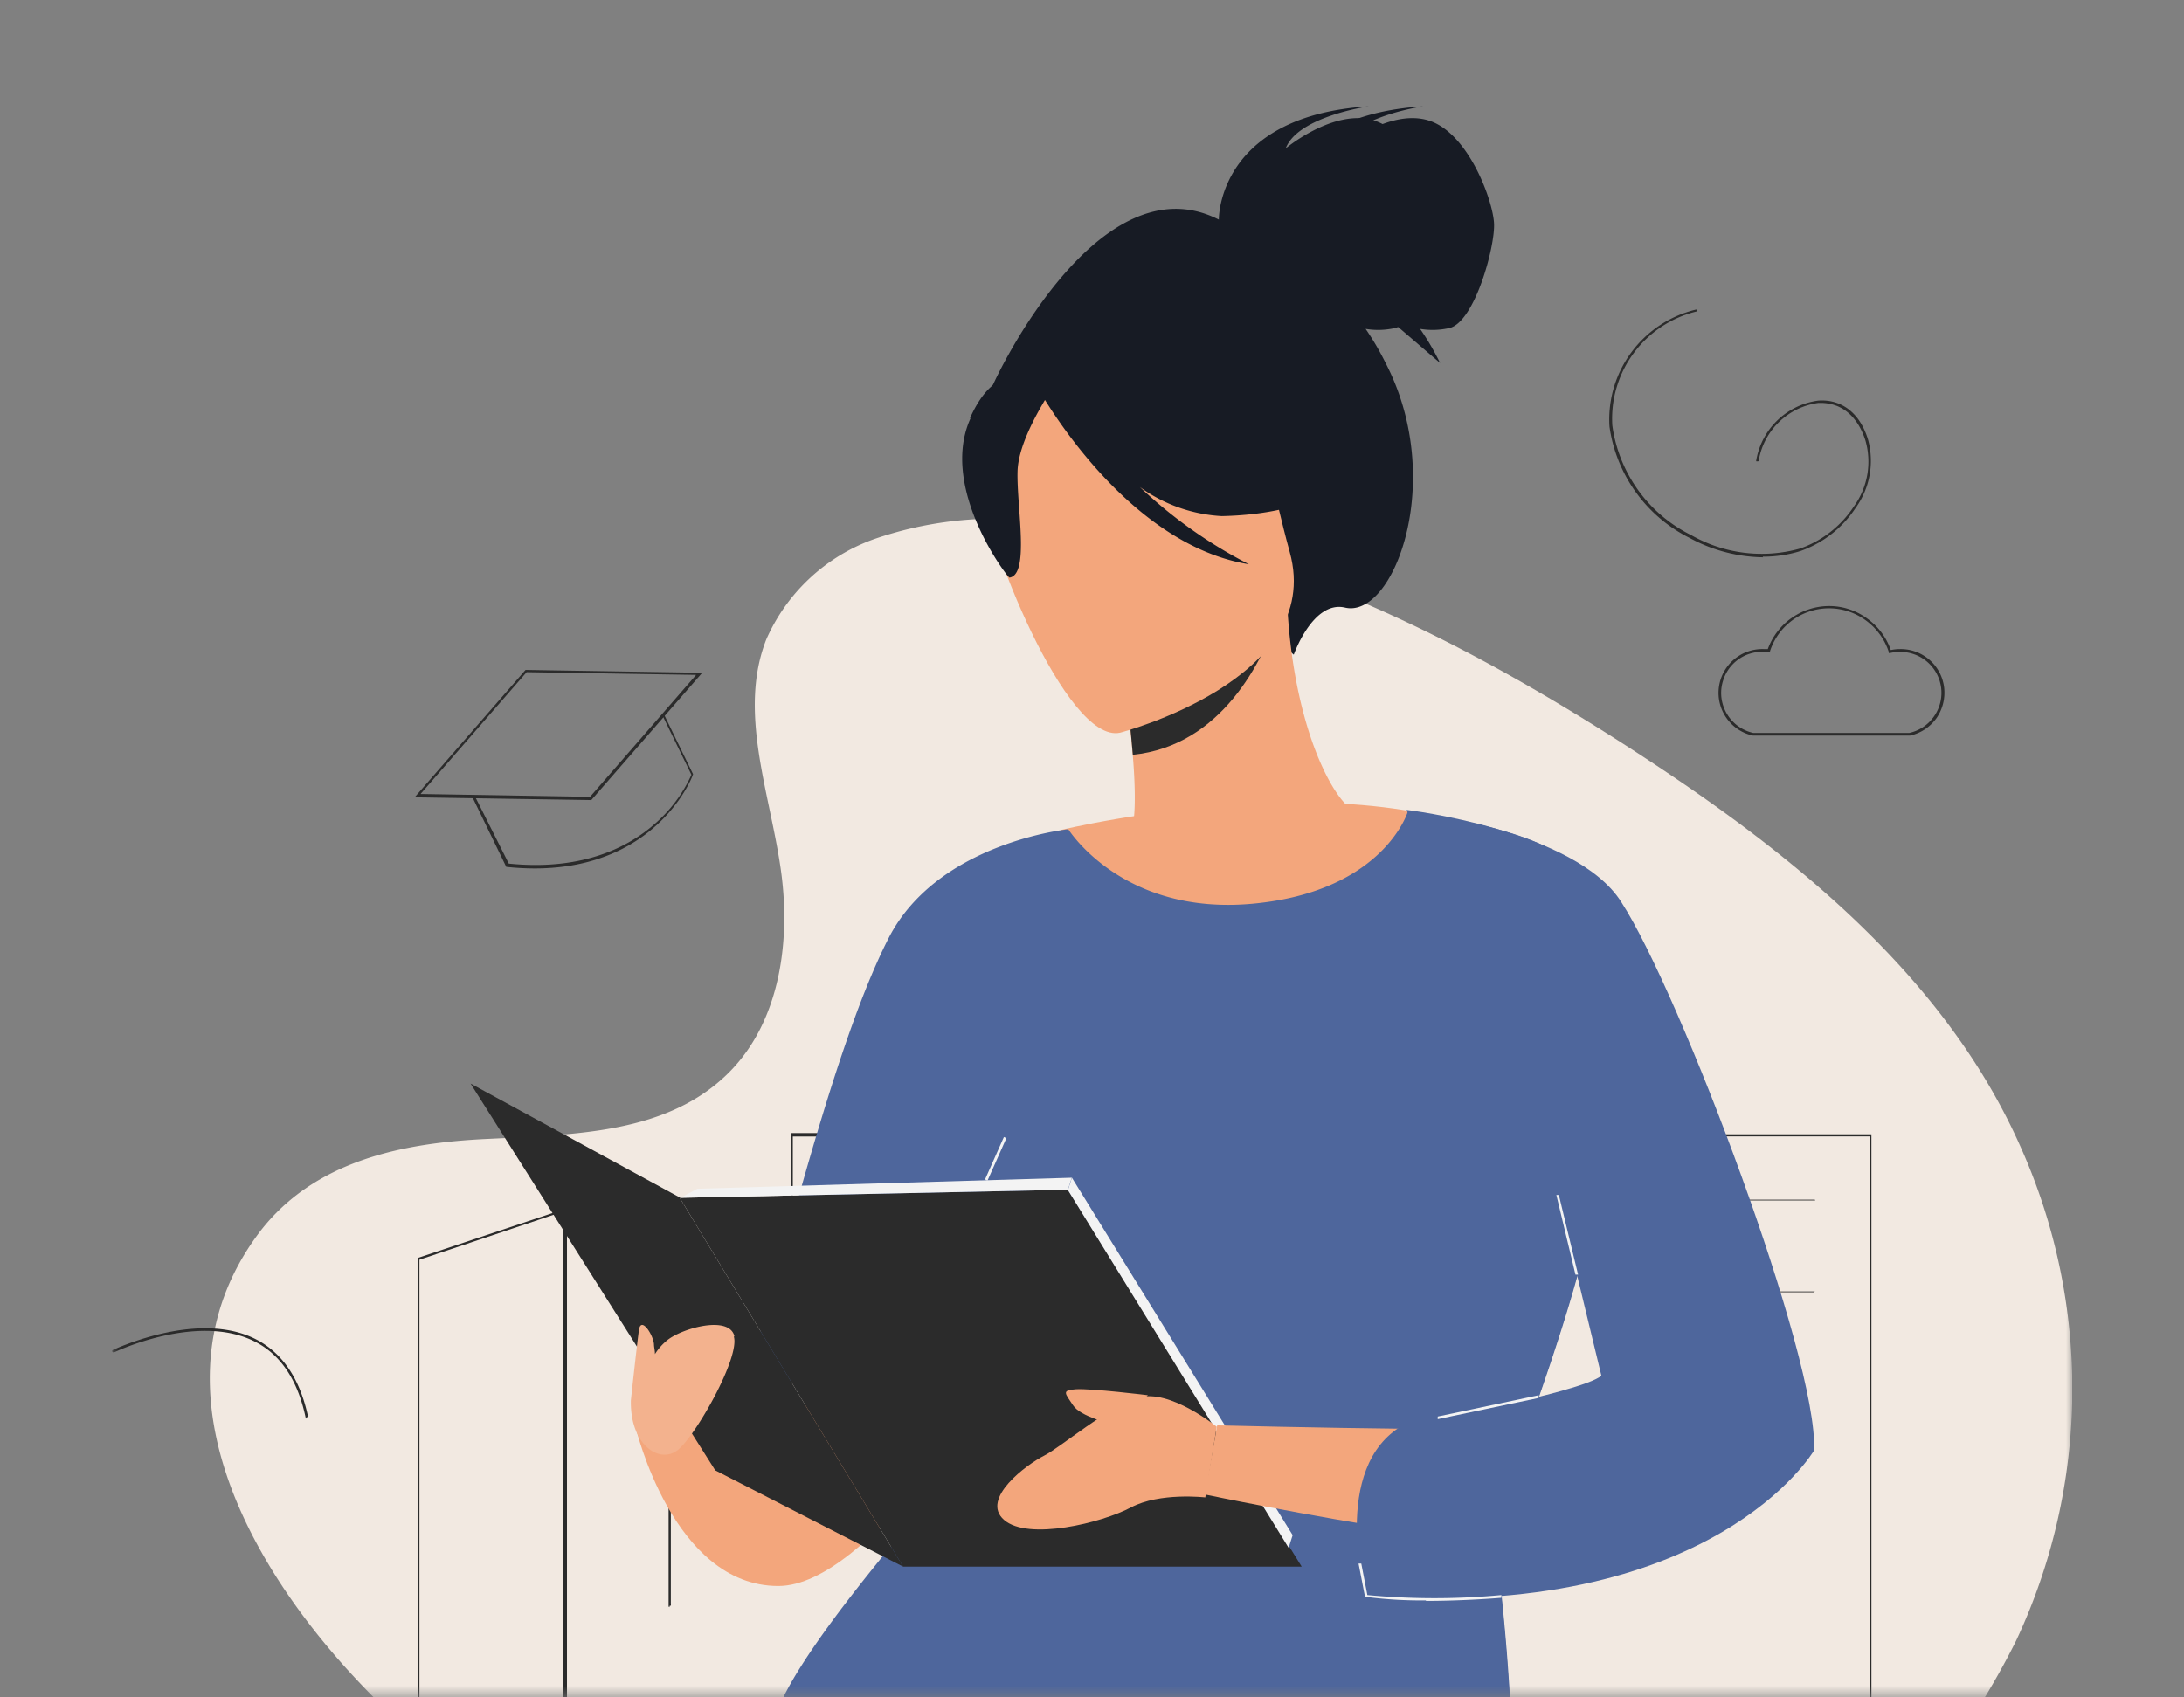 <svg xmlns="http://www.w3.org/2000/svg" xmlns:xlink="http://www.w3.org/1999/xlink" id="Layer_1" data-name="Layer 1" viewBox="0 0 176 136.8"><rect x="0" y="0" width="176" height="136.8" fill="#808080" stroke="none"/><defs><style>.cls-1{fill:#fff;}.cls-2{fill:none;}.cls-3{clip-path:url(#clip-path);}.cls-4{mask:url(#mask);}.cls-5{opacity:0.9;}.cls-6{fill:#fef4eb;}.cls-7{fill:#212121;}.cls-8{fill:#ffaa7b;}.cls-9{fill:#0b101a;}.cls-10{fill:#48639e;}.cls-11{fill:#ffb78f;}</style><clipPath id="clip-path"><rect class="cls-2" x="9" y="0.39" width="158" height="136.41"></rect></clipPath><mask id="mask" x="9" y="0.39" width="158" height="165.85" maskUnits="userSpaceOnUse"><g id="p"><path class="cls-1" d="M9,.39H167V136.8H9Z"></path></g></mask></defs><g class="cls-3"><g class="cls-4"><g class="cls-5"><path class="cls-6" d="M42.65,91.64l-3.3.16c-6.83.31-14,1.72-18.43,7.51-11.88,15.76,5.21,36,17.62,44.62a123.37,123.37,0,0,0,41.21,18.49c14.6,3.56,30.74,5.76,45.41,1.43a62,62,0,0,0,37.31-31.6,47.72,47.72,0,0,0,.35-39.83c-6.34-14.3-19.31-24.31-32.11-32.53-14.61-9.36-30.83-17.27-48.14-18a30.15,30.15,0,0,0-12.06,1.54,15,15,0,0,0-8.75,8.09c-2.28,5.78.22,12.2,1.13,18.35.88,5.86,0,12.44-4.17,16.6s-10.16,4.85-16.06,5.16Z"></path><path class="cls-7" d="M129.79,119.23a.08.08,0,0,1-.08,0,.13.13,0,0,1,0-.07v-39h-9.16v23.93l0,0,0,0h0a.1.1,0,0,1-.11-.11V79.94h9.6v39.19a.11.11,0,0,1,0,.07.09.09,0,0,1-.07,0Z"></path><path class="cls-7" d="M150.67,148.68h0l0,0a.12.12,0,0,1,0-.08v-57H129.74l0,0a.09.09,0,0,1,0-.06.06.06,0,0,1,0-.06l0-.05a.1.1,0,0,1,.07,0h21v57.24a.12.12,0,0,1,0,.08s0,0,0,0Z"></path><path class="cls-7" d="M146.17,96.76h-11.9a.13.13,0,0,1-.08,0l0,0v0s0,0,0,0a.17.17,0,0,1,.06-.06h12l0,0a.05.05,0,0,1,0,0,.09.09,0,0,1,0,.08.05.05,0,0,1,0,0l0,0Zm0,7.4h-11.9a.13.13,0,0,1-.08,0l0,0v0s0,0,0,0a.17.17,0,0,1,.06-.06h12l0,0a.05.05,0,0,1,0,0s0,0,0,0a.06.06,0,0,1,0,0l0,0,0,0ZM63.78,105h0l0,0a.05.05,0,0,1,0,0s0,0,0,0V91.33H75.5v9.17a.12.12,0,0,1-.11.11h0l0,0,0,0v-9H63.89v13.36a.08.08,0,0,1,0,.07.11.11,0,0,1-.07,0Z"></path><path class="cls-7" d="M53.94,129.55h0s0,0-.06-.06V104.79H71.66a.09.09,0,0,1,.07,0,.09.09,0,0,1,0,.06.06.06,0,0,1,0,.06l0,0a.07.07,0,0,1-.06,0H54.06v24.43a.12.12,0,0,1,0,.08.11.11,0,0,1-.08,0Zm-8.48,20a.1.1,0,0,1-.11-.11V97.67L33.8,101.54v38.6a.12.12,0,0,1-.11.11h0l0,0a.08.08,0,0,1,0,0,.06.06,0,0,1,0,0V101.39l12-4v52a.06.06,0,0,1,0,0,.05.05,0,0,1,0,0l0,0Z"></path><path class="cls-8" d="M51.21,115s3,12.84,11.51,12.84c7.33,0,17.47-16.72,17.47-16.72l-29,3.88Z"></path><path class="cls-9" d="M98.22,17.7c0-.73.41-8.4,12.08-9.13,0,0-5.71.81-6.69,3.39,0,0,3.87-3.23,7.09-2.26s5.23,6.46,5.3,8.33-1.53,7.83-3.53,8.4a6.12,6.12,0,0,1-2.42.08,22.21,22.21,0,0,1,1.61,2.75c4.91,9.45.64,20.68-3.29,19.71-2.58-.57-4.11,3.8-4.11,3.8L79.78,31.61c-.15,0,8.46-19,18.44-13.91Z"></path><path class="cls-8" d="M82.77,81.93a30,30,0,0,0,10.37,4.44c16,3.72,22.14-9.86,24.47-19.23a13.42,13.42,0,0,0-5.39-1.69,25.35,25.35,0,0,0-3.37-.25c-1.78-1.37-4.52-7-5.08-15.83l-.72.24L90.41,53.08s.56,4.05.88,7.84c.25,3,.25,5.82-.33,6.54a13.9,13.9,0,0,1-1.61.33A78.31,78.31,0,0,0,82.77,81.93Z"></path><path class="cls-7" d="M90.41,53s.56,4,.88,7.84c7.17-.73,10.47-7.6,11.75-11.31L90.41,53Z"></path><path class="cls-8" d="M90.26,59.06s16.5-4.28,13.68-14.54-2.57-17.7-13.2-15.43-11.6,6.79-11.52,10.42S85.91,60,90.26,59.06Z"></path><path class="cls-9" d="M78.17,33.7c1.7-3.8,3.79-3.64,5.16-3C91,23.27,98.7,29,98.7,29a20.33,20.33,0,0,0,9.58,9.77s-2.5,2.67-9.82,2.83a12.39,12.39,0,0,1-6.6-2.34,38.09,38.09,0,0,0,8.78,6.22C91.38,44,84.94,33.37,84.21,32.24,83.49,33.45,82.05,36,82,38c-.08,2.83,1,8.32-.65,8.56-.07.09-5.71-7.18-3.14-12.84Z"></path><path class="cls-8" d="M85.5,66.9s27.69-6.71,39.69,3.23l-6,84.11-54.1-13.1s1.54-5.33,11.92-19.47,5.88-34.9,8.53-54.77Z"></path><path class="cls-10" d="M129,94.12c-1.37,10.1-6.68,22.54-8.62,29.17,0,0,3.22,23.19.17,29.49a3,3,0,0,1-1.3,1.45c-11.26,4.93-55.22.16-57.06-14.06-.64-5.17,16.74-23.34,17.78-25.52.41-.89.88-3.88-1.2-10-2.91,9-18.84,6.38-18.84,6.38,1.85-3.23,6.52-25.45,11.75-35.55,4-7.59,14.41-8.64,14.41-8.64s4.35,7,14.9,6,12.47-7.44,12.47-7.44,9.34,1.22,12.23,3.56c.41.4,5,12,3.31,25.2Z"></path><path class="cls-10" d="M120.35,123.29s3.22,23.19.17,29.49c-8.22-4.13-18.92-13.09-15.7-27.07C109.57,105.43,129,94,129,94,127.59,104.22,122.29,116.66,120.35,123.29Z"></path><path class="cls-7" d="M86.06,95.9l18.84,30.38H72.78l-18-29.73,31.23-.65Z"></path><path class="cls-1" d="M103.85,124.74l.32-1L86.38,94.93l-.32,1,17.79,28.84Z"></path><path class="cls-1" d="M86.38,94.93l-30.18.89-1.37.73,31.23-.65.32-1Z"></path><path class="cls-7" d="M54.83,96.55,37.92,87.34l19.72,31.18,15.14,7.76-18-29.73Z"></path><path class="cls-8" d="M144.5,117.79c-1.85.81-6.44,6.31-8.12,6.87-7.49,2.51-39.29-4.2-39.29-4.2l1-5.57s31.24.8,34.69-.08c.65-.16,4-5.5,5.32-6.22Z"></path><path class="cls-8" d="M98.05,115s-3.78-3.07-6.27-2.35-6.28,4-7.65,4.69-5.16,3.47-3.22,5.17,7.89.24,10.22-1,6-.81,6-.81Z"></path><path class="cls-8" d="M92.5,112.46s-4.59-.56-5.79-.48-.88.32-.24,1.29,3,1.38,3.22,1.7S92.5,112.46,92.5,112.46Z"></path><path class="cls-10" d="M113.35,65.28S127,66.9,130.66,72.72c4.75,7.35,15.86,36.75,15.53,44.19,0,0-8.12,13.88-36.14,11.71,0,0-2.9-10.34,3-13.73,0,0,14.32-2.59,16-4l-4.84-20Z"></path><path class="cls-11" d="M59.18,107.7c-.41-1.7-4.19-.65-5.4.32a4.5,4.5,0,0,0-1,1.13c0-.32-.08-.56-.08-.81-.08-.8-1.05-2.26-1.21-1.13s-.65,5.66-.65,5.66c-.08,3.63,2.34,5.17,3.79,4s5-7.44,4.51-9.13Z"></path><path class="cls-7" d="M142.08,44.92a12.69,12.69,0,0,1-5.9-1.55,11.88,11.88,0,0,1-6.48-9,9.11,9.11,0,0,1,6.94-9.41.11.11,0,0,1,.08,0,.12.12,0,0,1,.05.07.11.11,0,0,1,0,.08s0,0-.07,0a8.89,8.89,0,0,0-6.77,9.18,11.62,11.62,0,0,0,6.37,8.85,11.44,11.44,0,0,0,8.78,1.07,8.58,8.58,0,0,0,4.31-3.38,6.16,6.16,0,0,0,.93-5.35c-.65-2-2-3.08-3.8-3a5.64,5.64,0,0,0-4.79,4.63s0,.06-.05.07a.08.08,0,0,1-.08,0,.1.1,0,0,1-.07,0,.13.13,0,0,1,0-.08,5.85,5.85,0,0,1,5-4.81c1.87-.13,3.35,1,4,3.12a6.48,6.48,0,0,1-1,5.54,8.85,8.85,0,0,1-4.42,3.46,9.92,9.92,0,0,1-3.06.46ZM24.7,114.33a.11.11,0,0,1-.07,0,.07.07,0,0,1,0-.06c-.63-3-2-5.11-4.17-6.17-4.62-2.28-11.2.88-11.26.9a.08.08,0,0,1-.07,0,.1.1,0,0,1-.09-.12s0,0,0,0a.18.18,0,0,1,.05-.07c.07,0,6.74-3.23,11.45-.9,2.21,1.1,3.65,3.24,4.29,6.32v0s0,0,0,0l0,0H24.7Z"></path><path class="cls-9" d="M102.6,17.7c0-.73.41-8.4,12.09-9.13,0,0-5.72.81-6.68,3.39,0,0,3.87-3.23,7.09-2.26s5.22,6.46,5.3,8.33-1.54,7.83-3.55,8.4a6.07,6.07,0,0,1-2.41.08,21,21,0,0,1,1.61,2.75L102.6,17.7Z"></path><path class="cls-1" d="M124,112.46l-8.14,1.72,0,.21,8.13-1.71ZM114.9,129a34.6,34.6,0,0,1-4.87-.29H110l-.52-2.68.22,0,.49,2.54a58.12,58.12,0,0,0,10.8,0l0,.22s-2.91.25-6.07.25Zm-34-37.35-1.52,3.42.2.09,1.52-3.42-.2-.09Zm44.72,4.67-.2,0,1.54,6.42.21,0-1.55-6.42Z"></path><path class="cls-7" d="M43.1,70a21,21,0,0,1-2.24-.12H40.8l-2.71-5.58a.11.11,0,0,1,0-.08.09.09,0,0,1,.06-.06.08.08,0,0,1,.08,0,.09.09,0,0,1,.06.06L41,69.61c6,.61,9.68-1.38,11.72-3.16a11.54,11.54,0,0,0,3-4l-2.3-4.71a.14.14,0,0,1,0-.09l0-.06h.09l0,0,0,0,2.34,4.81v0C55.85,62.54,53,70,43.1,70Z"></path><path class="cls-7" d="M47.65,64.49l-14.24-.22L42.35,54l14.24.23ZM33.89,64l13.66.23,8.55-9.83-13.66-.22L33.89,64Zm107.37-4.71h0a3.49,3.49,0,0,1-2.12-1.4,3.53,3.53,0,0,1,3-5.57l.32,0a5.27,5.27,0,0,1,5-3.47,5.17,5.17,0,0,1,3,1,5.22,5.22,0,0,1,1.91,2.55,3.36,3.36,0,0,1,.71-.08,3.52,3.52,0,0,1,3.59,3.1,3.61,3.61,0,0,1-.62,2.47,3.55,3.55,0,0,1-2.12,1.4H141.26Zm.83-6.75a3.29,3.29,0,0,0-3.23,2.31,3.24,3.24,0,0,0-.06,1.8,3.31,3.31,0,0,0,.9,1.57,3.35,3.35,0,0,0,1.59.86h12.56a3.28,3.28,0,0,0,2-1.33,3.3,3.3,0,0,0-2.79-5.2,3.29,3.29,0,0,0-.76.09l-.09,0,0-.09a5.12,5.12,0,0,0-1.82-2.52,5,5,0,0,0-7.75,2.45l0,.08h-.09a2.34,2.34,0,0,0-.38,0Z"></path></g></g></g></svg>